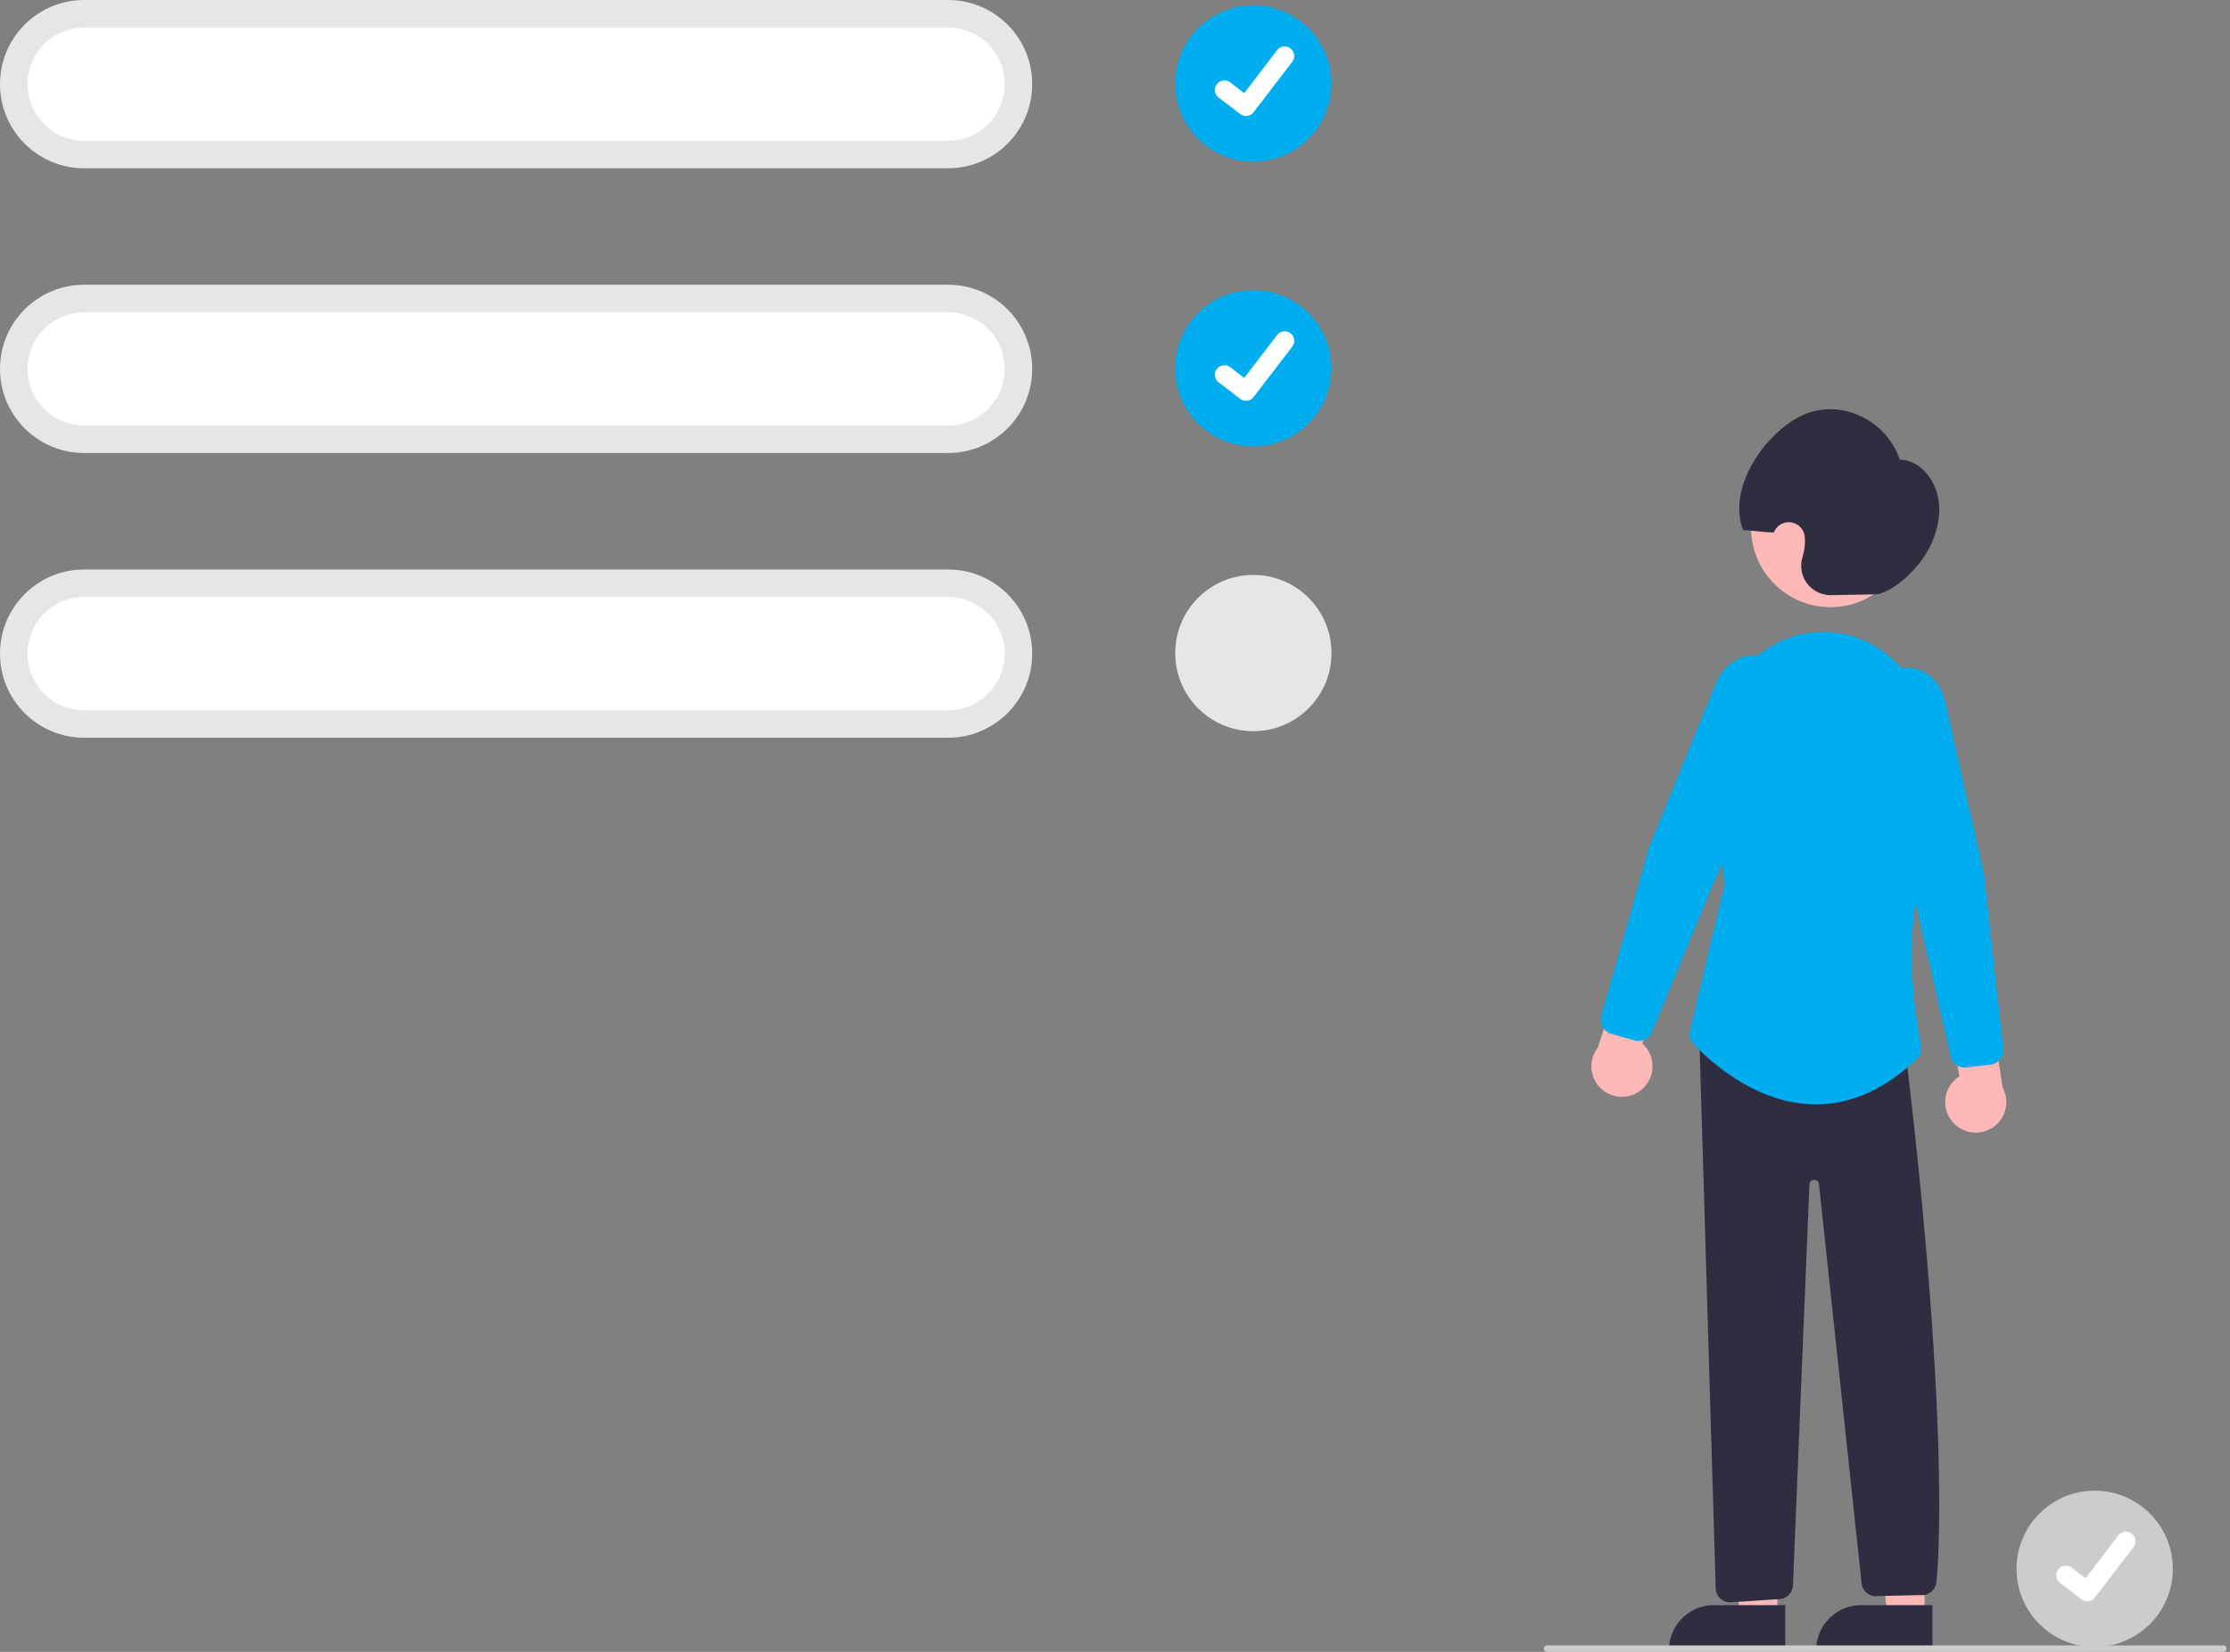 <svg xmlns="http://www.w3.org/2000/svg" width="324" height="240" viewBox="0 0 324 240"><rect x="0" y="0" width="324" height="240" fill="#808080" stroke="none"/><g><g><g><path fill="#ccc" d="M304.342 216.58c-6.27 0-11.352 5.082-11.352 11.351 0 6.27 5.082 11.352 11.351 11.352 6.27 0 11.352-5.082 11.352-11.351 0-6.27-5.082-11.352-11.351-11.352z"/></g><g><path fill="#fff" d="M303.259 232.642c-.299 0-.59-.096-.829-.275l-.015-.011-3.121-2.388a1.387 1.387 0 1 1 1.688-2.202l2.022 1.55 4.778-6.233a1.387 1.387 0 0 1 1.944-.257l-.03.042.031-.041c.607.466.722 1.336.257 1.944l-5.62 7.329a1.388 1.388 0 0 1-1.104.54z"/></g><g><path fill="#ffb8b8" d="M279.62 234.741h-5.374l-2.556-20.731h7.932l-.002 20.731z"/></g><g><path fill="#2f2e41" d="M270.406 233.21h10.366v6.526H263.88a6.526 6.526 0 0 1 6.526-6.526z"/></g><g><path fill="#ffb8b8" d="M258.23 234.741h-5.374L250.3 214.01h7.932l-.002 20.731z"/></g><g><path fill="#2f2e41" d="M249.016 233.21h10.366v6.526H242.49a6.526 6.526 0 0 1 6.526-6.526z"/></g><g><path fill="#ffb8b8" d="M283.76 163.075a4.408 4.408 0 0 1 .93-6.695l-1.665-9.936 5.79-2.484 2.155 14.064a4.432 4.432 0 0 1-7.21 5.051z"/></g><g><path fill="#ffb8b8" d="M238.424 158.378a4.408 4.408 0 0 0 .19-6.757l3.283-9.524-5.301-3.407-4.448 13.515a4.432 4.432 0 0 0 6.276 6.173z"/></g><g><path fill="#ffb8b8" d="M265.957 88.214c6.377 0 11.547-5.17 11.547-11.547 0-6.377-5.17-11.547-11.547-11.547-6.377 0-11.547 5.17-11.547 11.547 0 6.377 5.17 11.547 11.547 11.547z"/></g><g><path fill="#00aeef" d="M238.072 151.25c-.198 0-.395-.028-.585-.082l-3.366-.967a2.12 2.12 0 0 1-1.451-2.61l6.945-24.522 9.686-23.777c.963-2.364 2.975-3.914 5.251-4.046a5.381 5.381 0 0 1 5.067 2.951 7.344 7.344 0 0 1 .168 6.474l-11.009 24.076-8.752 21.195a2.115 2.115 0 0 1-1.954 1.308z"/></g><g><path fill="#2f2e41" d="M272.466 86.352l-6.416.114a4.266 4.266 0 0 1-4.182-5.448c.137-.464.24-.938.308-1.417a7.158 7.158 0 0 0 .042-1.576 2.328 2.328 0 0 0-4.492-.662c-1.078.015-3.377-.337-4.455-.321-2.29-5.872 2.7-13.555 8.074-16.441 5.477-2.942 12.587.05 14.687 6.183 2.914.052 5.282 2.926 5.657 6.161.376 3.235-.955 6.614-2.991 9.093-2.036 2.48-4.71 4.287-6.232 4.314z"/></g><g><path fill="#2f2e41" d="M251.378 232.807a2.122 2.122 0 0 1-2.098-1.885l-2.38-80.032 29.988 2.135.023.192c6.777 56.727 4.46 76.364 4.436 76.556a2.115 2.115 0 0 1-2.386 1.975l-6.627.16a2.115 2.115 0 0 1-1.875-2.02l-6.193-57.967a.661.661 0 0 0-.689-.496.688.688 0 0 0-.676.553l-2.393 58.156a2.106 2.106 0 0 1-1.9 2.196l-7.02.467c-.07.007-.14.01-.21.01z"/></g><g><path fill="#00aeef" d="M263.826 160.456c-.18 0-.359-.003-.538-.008-8.623-.26-15.37-6.784-17.232-8.777a2.105 2.105 0 0 1-.508-1.926l4.974-21.045-1.32-18.296a18.038 18.038 0 0 1 4.94-13.931 14.886 14.886 0 0 1 11.464-4.639c8.394.401 15.017 7.904 15.077 17.081.092 14.215-.326 15.191-.463 15.512-4.19 9.777-1.902 23.501-1.1 27.475a2.123 2.123 0 0 1-.63 1.969c-4.607 4.371-9.538 6.585-14.664 6.585z"/></g><g><path fill="#00aeef" d="M285.476 155.1c-.986-.001-1.84-.683-2.06-1.643l-5.132-22.358-6.878-25.555a7.344 7.344 0 0 1 1.235-6.357 5.386 5.386 0 0 1 5.485-2.074c2.223.506 3.951 2.367 4.51 4.858l5.62 25.024 2.804 25.36a2.12 2.12 0 0 1-1.863 2.334l-3.479.396a2.11 2.11 0 0 1-.242.014z"/></g><g><path fill="#e6e6e6" d="M137.747 24.447H12.223C5.473 24.447 0 18.974 0 12.223 0 5.473 5.473 0 12.223 0h125.524c6.751 0 12.224 5.473 12.224 12.223 0 6.751-5.473 12.224-12.224 12.224z"/></g><g><path fill="#fff" d="M12.227 4a8.227 8.227 0 0 0 0 16.454h125.524a8.227 8.227 0 1 0 0-16.454z"/></g><g><path fill="#00aeef" d="M182.102.79c-6.27 0-11.352 5.082-11.352 11.351 0 6.27 5.082 11.352 11.351 11.352 6.27 0 11.352-5.082 11.352-11.351 0-6.27-5.082-11.352-11.351-11.352z"/></g><g><path fill="#fff" d="M181.029 16.852c-.299 0-.59-.096-.829-.275l-.015-.011-3.121-2.388a1.387 1.387 0 1 1 1.688-2.202l2.022 1.55 4.778-6.233a1.387 1.387 0 0 1 1.944-.257l-.03.042.031-.041c.607.466.722 1.336.257 1.944l-5.62 7.329a1.387 1.387 0 0 1-1.104.54z"/></g><g><path fill="#e6e6e6" d="M137.747 65.817H12.223C5.473 65.817 0 60.344 0 53.593c0-6.75 5.473-12.223 12.223-12.223h125.524c6.751 0 12.224 5.473 12.224 12.223 0 6.751-5.473 12.224-12.224 12.224z"/></g><g><path fill="#fff" d="M12.227 45.37a8.227 8.227 0 0 0 0 16.454h125.524a8.227 8.227 0 1 0 0-16.454z"/></g><g><path fill="#00aeef" d="M182.102 42.16c-6.27 0-11.352 5.082-11.352 11.351 0 6.27 5.082 11.352 11.351 11.352 6.27 0 11.352-5.082 11.352-11.351 0-6.27-5.082-11.352-11.351-11.352z"/></g><g><path fill="#fff" d="M181.029 58.232c-.299 0-.59-.096-.829-.275l-.015-.011-3.121-2.388a1.387 1.387 0 1 1 1.688-2.202l2.022 1.55 4.778-6.233a1.387 1.387 0 0 1 1.944-.257l-.03.042.031-.041c.607.466.722 1.336.257 1.944l-5.62 7.329a1.387 1.387 0 0 1-1.104.54z"/></g><g><path fill="#e6e6e6" d="M137.747 107.187H12.223C5.473 107.187 0 101.714 0 94.963c0-6.75 5.473-12.223 12.223-12.223h125.524c6.751 0 12.224 5.473 12.224 12.223 0 6.751-5.473 12.224-12.224 12.224z"/></g><g><path fill="#fff" d="M12.227 86.74a8.227 8.227 0 0 0 0 16.454h125.524a8.227 8.227 0 1 0 0-16.454z"/></g><g><path fill="#e6e6e6" d="M182.102 83.53c-6.27 0-11.352 5.082-11.352 11.351 0 6.27 5.082 11.352 11.351 11.352 6.27 0 11.352-5.082 11.352-11.351 0-6.27-5.082-11.352-11.351-11.352z"/></g><g><path fill="#ccc" d="M323.037 240H224.78a.47.47 0 1 1 0-.94h98.257a.47.47 0 0 1 0 .94z"/></g></g></g></svg>